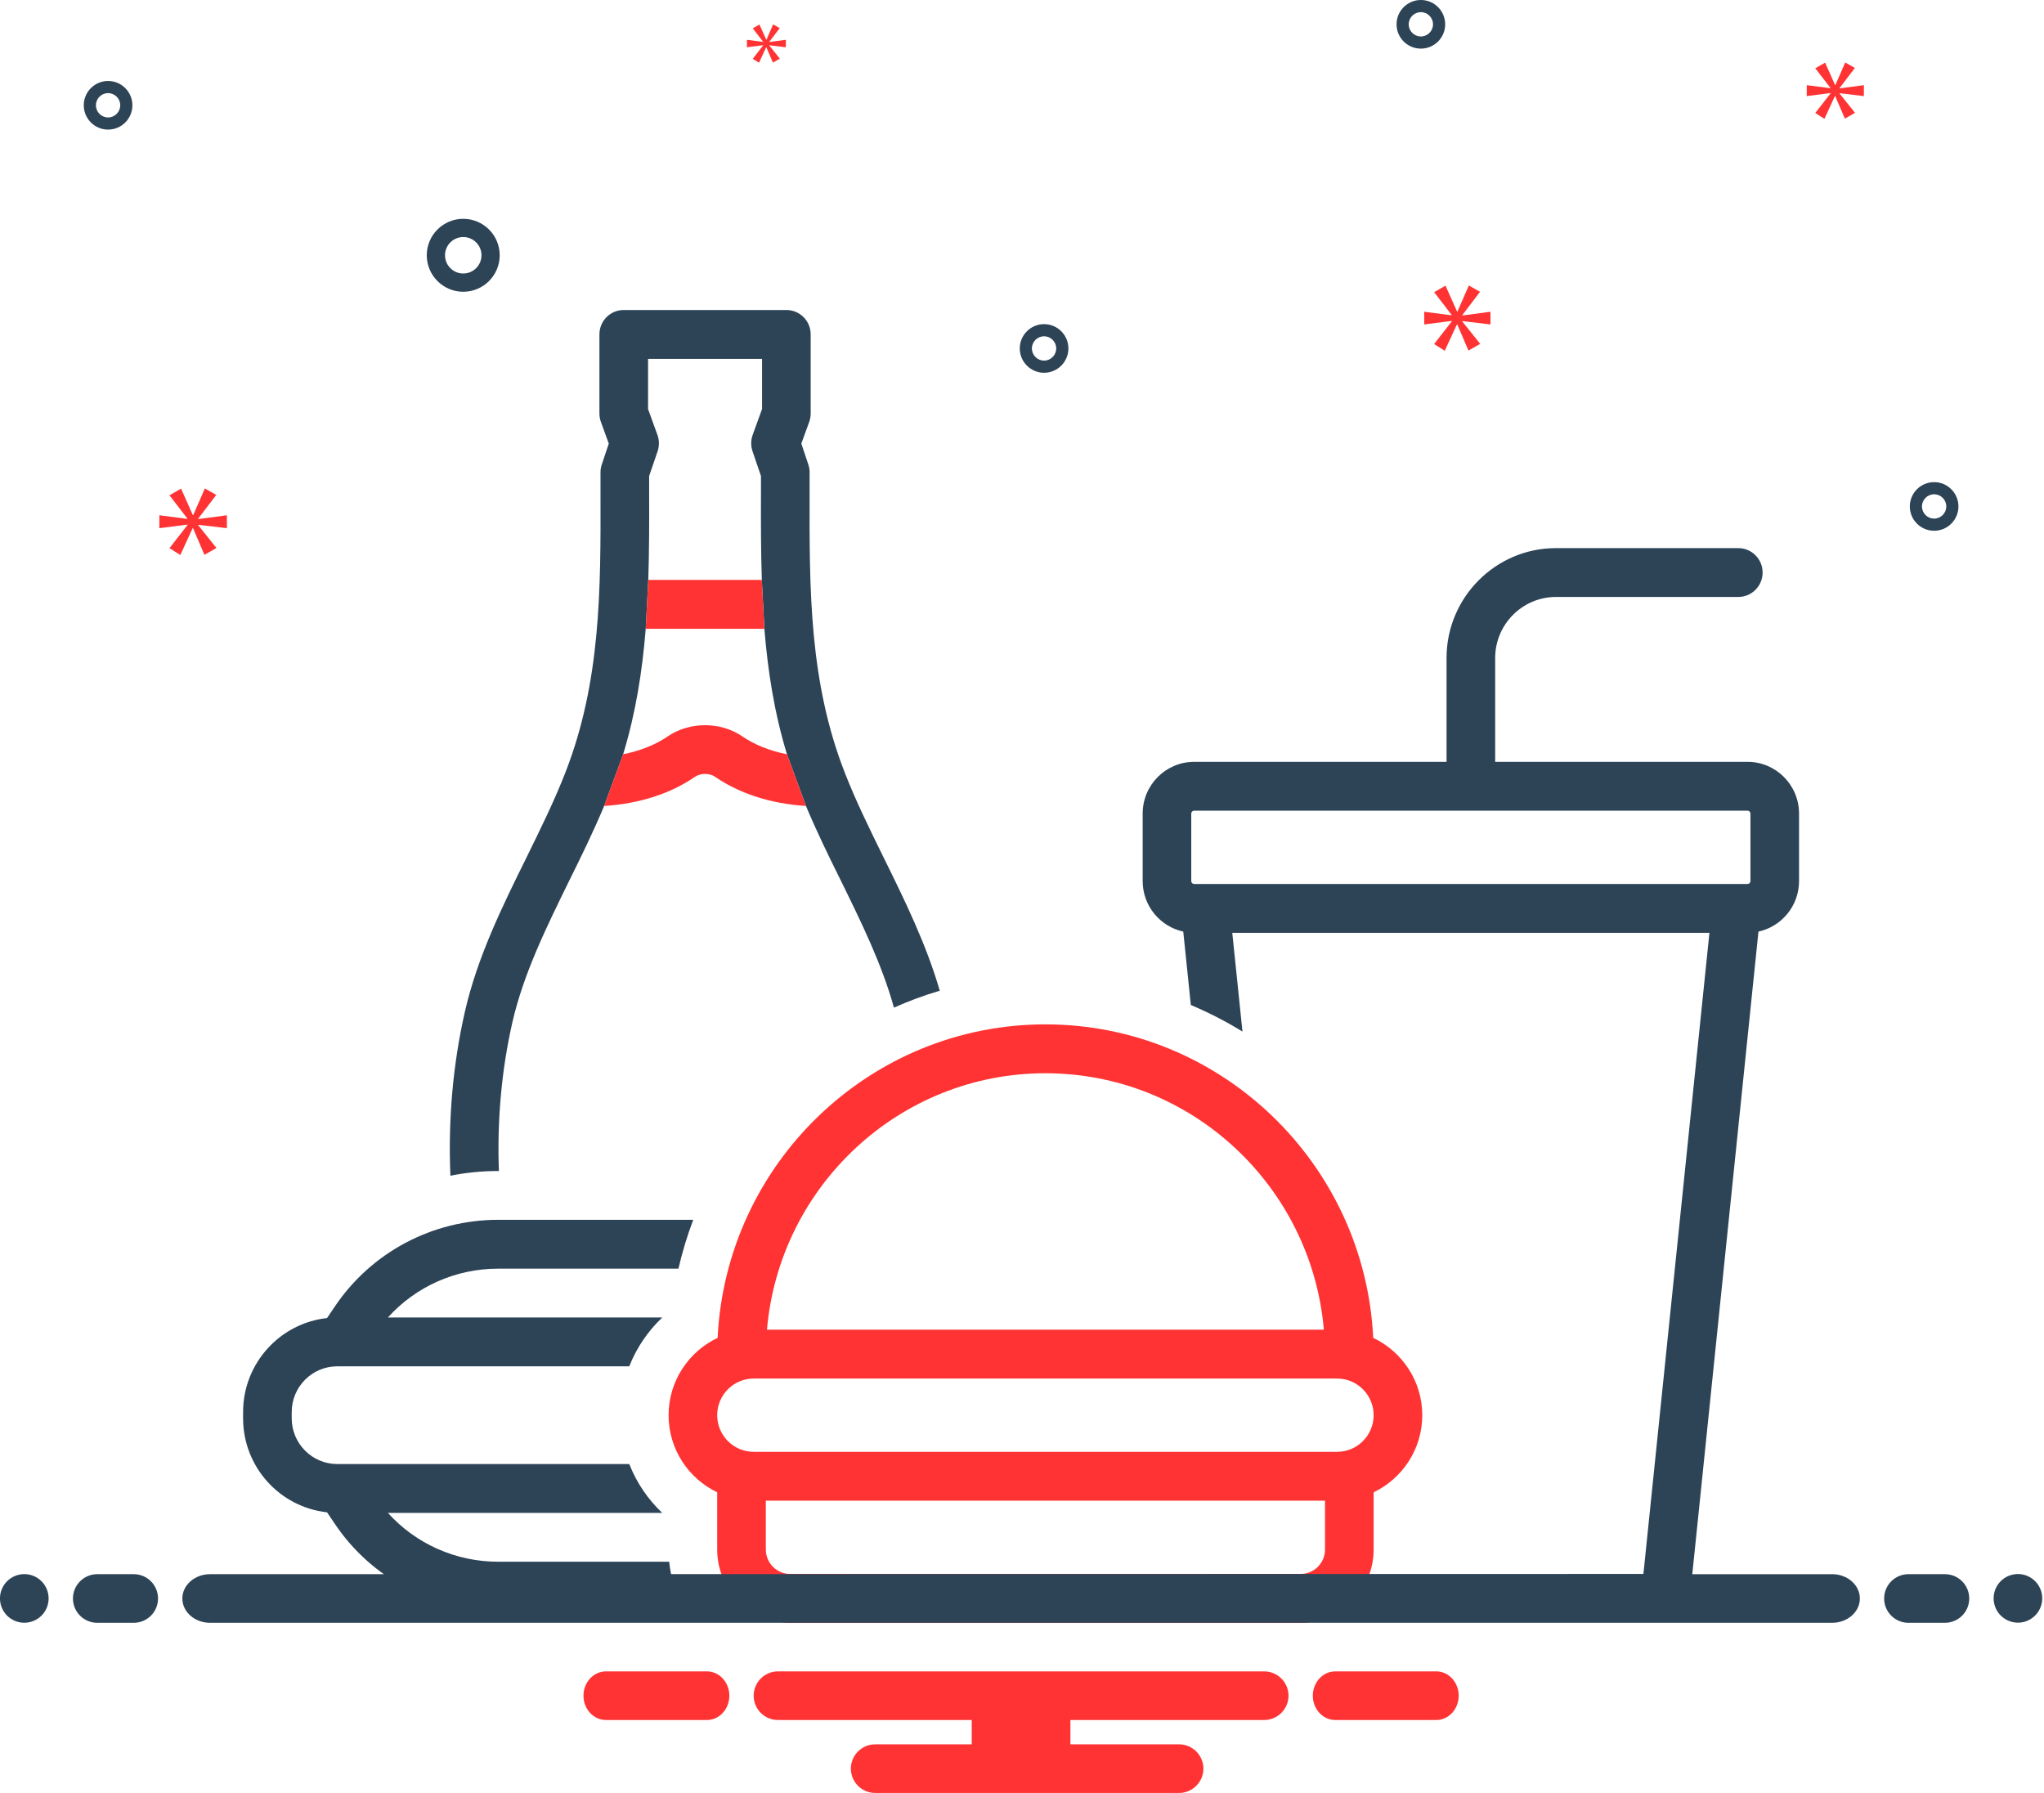 <svg width="57" height="50" viewBox="0 0 57 50" fill="none" xmlns="http://www.w3.org/2000/svg">
<g id="Layer_1" clip-path="url(#clip0_74_1538)">
<path id="Vector" d="M38.294 37.308C38.058 32.448 34.048 28.566 29.153 28.566C24.258 28.566 20.248 32.448 20.012 37.308C19.206 37.69 18.645 38.511 18.645 39.464C18.645 40.417 19.2 41.231 20 41.615V43.211C20 44.337 20.913 45.254 22.034 45.254H36.272C37.393 45.254 38.306 44.337 38.306 43.211V41.615C39.106 41.231 39.662 40.413 39.662 39.464C39.662 38.516 39.101 37.69 38.294 37.308H38.294ZM29.153 29.929C33.224 29.929 36.573 33.079 36.918 37.081H21.388C21.733 33.079 25.082 29.929 29.153 29.929ZM36.95 43.211C36.95 43.586 36.645 43.892 36.272 43.892H22.034C21.661 43.892 21.356 43.586 21.356 43.211V41.848H36.95V43.211ZM37.289 40.486H21.017C20.456 40.486 20 40.028 20 39.465C20 38.901 20.456 38.443 21.017 38.443H37.289C37.849 38.443 38.306 38.901 38.306 39.465C38.306 40.028 37.849 40.486 37.289 40.486Z" fill="#FF3333"/>
<path id="Vector_2" d="M24.651 23.933C24.251 23.119 23.872 22.35 23.563 21.56C22.567 19.018 22.57 16.455 22.577 13.74V13.163C22.577 13.089 22.563 13.018 22.539 12.946L22.346 12.37L22.567 11.763C22.594 11.689 22.607 11.607 22.607 11.529V9.326C22.607 8.95 22.305 8.645 21.929 8.645H17.394C17.017 8.645 16.716 8.95 16.716 9.326V11.529C16.716 11.607 16.729 11.689 16.756 11.763L16.977 12.37L16.784 12.946C16.76 13.018 16.746 13.089 16.746 13.163V13.74C16.753 16.455 16.756 19.017 15.76 21.56C15.451 22.35 15.072 23.119 14.672 23.933C14 25.292 13.309 26.699 12.963 28.218C12.627 29.696 12.495 31.241 12.56 32.787C12.994 32.699 13.441 32.655 13.895 32.655H13.912C13.861 31.255 13.983 29.858 14.285 28.523C14.597 27.157 15.224 25.885 15.885 24.536C16.217 23.868 16.553 23.177 16.848 22.475L17.377 21.035C17.733 19.865 17.912 18.706 18.007 17.536L18.078 16.174C18.105 15.37 18.105 14.56 18.102 13.736V13.275L18.34 12.58C18.387 12.431 18.387 12.272 18.333 12.126L18.072 11.407V10.008H21.251V11.407L20.99 12.126C20.936 12.272 20.936 12.431 20.984 12.58L21.221 13.275V13.736C21.218 14.56 21.218 15.37 21.245 16.174L21.316 17.536C21.411 18.706 21.59 19.865 21.946 21.035L22.475 22.475C22.77 23.177 23.106 23.869 23.438 24.536C24.031 25.743 24.594 26.892 24.929 28.099C25.34 27.916 25.767 27.756 26.207 27.628C25.831 26.333 25.235 25.116 24.651 23.933L24.651 23.933Z" fill="#2D4356"/>
<path id="Vector_3" d="M22.475 22.475C21.502 22.414 20.631 22.136 19.939 21.661C19.787 21.556 19.536 21.556 19.383 21.661C18.692 22.136 17.82 22.414 16.848 22.475L17.376 21.034C17.851 20.939 18.278 20.77 18.62 20.536C19.227 20.119 20.095 20.119 20.702 20.536C21.044 20.77 21.471 20.939 21.946 21.034L22.475 22.475Z" fill="#FF3333"/>
<path id="Vector_4" d="M13.893 43.551C12.707 43.551 11.594 43.051 10.817 42.189H18.467C18.068 41.811 17.752 41.348 17.548 40.827H9.404C8.704 40.827 8.135 40.255 8.135 39.552V39.377C8.135 38.674 8.704 38.102 9.404 38.102H17.548C17.753 37.581 18.069 37.117 18.47 36.74H10.817C11.594 35.878 12.707 35.378 13.893 35.378H18.919C19.027 34.911 19.165 34.456 19.332 34.016H13.893C12.058 34.016 10.353 34.922 9.334 36.439L9.12 36.756C7.806 36.899 6.779 38.02 6.779 39.377V39.552C6.779 40.91 7.806 42.03 9.12 42.173L9.334 42.49C10.353 44.008 12.058 44.914 13.893 44.914H19.102C18.866 44.505 18.71 44.044 18.661 43.551H13.893L13.893 43.551Z" fill="#2D4356"/>
<path id="Vector_5" d="M12.918 8.136C13.479 8.136 13.935 7.679 13.935 7.119C13.935 6.558 13.479 6.102 12.918 6.102C12.357 6.102 11.901 6.558 11.901 7.119C11.901 7.679 12.357 8.136 12.918 8.136ZM12.918 6.61C13.199 6.61 13.427 6.838 13.427 7.119C13.427 7.399 13.199 7.627 12.918 7.627C12.638 7.627 12.41 7.399 12.41 7.119C12.41 6.838 12.638 6.61 12.918 6.61Z" fill="#2D4356"/>
<path id="Vector_6" d="M53.936 13.445C53.562 13.445 53.258 13.749 53.258 14.123C53.258 14.497 53.562 14.801 53.936 14.801C54.31 14.801 54.614 14.497 54.614 14.123C54.614 13.749 54.31 13.445 53.936 13.445ZM53.936 14.462C53.749 14.462 53.597 14.31 53.597 14.123C53.597 13.936 53.749 13.784 53.936 13.784C54.123 13.784 54.275 13.936 54.275 14.123C54.275 14.31 54.123 14.462 53.936 14.462Z" fill="#2D4356"/>
<path id="Vector_7" d="M3.014 2.258C2.64 2.258 2.336 2.562 2.336 2.936C2.336 3.31 2.64 3.614 3.014 3.614C3.388 3.614 3.692 3.31 3.692 2.936C3.692 2.562 3.388 2.258 3.014 2.258ZM3.014 3.275C2.827 3.275 2.675 3.123 2.675 2.936C2.675 2.749 2.827 2.597 3.014 2.597C3.201 2.597 3.353 2.749 3.353 2.936C3.353 3.123 3.201 3.275 3.014 3.275Z" fill="#2D4356"/>
<path id="Vector_8" d="M39.623 0C39.249 0 38.945 0.304 38.945 0.678C38.945 1.052 39.249 1.356 39.623 1.356C39.997 1.356 40.301 1.052 40.301 0.678C40.301 0.304 39.997 0 39.623 0ZM39.623 1.017C39.436 1.017 39.284 0.865 39.284 0.678C39.284 0.491 39.436 0.339 39.623 0.339C39.81 0.339 39.962 0.491 39.962 0.678C39.962 0.865 39.81 1.017 39.623 1.017Z" fill="#2D4356"/>
<path id="Vector_9" d="M29.794 9.717C29.794 9.343 29.489 9.039 29.116 9.039C28.742 9.039 28.438 9.343 28.438 9.717C28.438 10.091 28.742 10.395 29.116 10.395C29.489 10.395 29.794 10.091 29.794 9.717ZM28.776 9.717C28.776 9.53 28.928 9.378 29.116 9.378C29.302 9.378 29.454 9.53 29.454 9.717C29.454 9.904 29.302 10.056 29.116 10.056C28.928 10.056 28.776 9.904 28.776 9.717Z" fill="#2D4356"/>
<path id="Vector_10" d="M5.527 14.464L6.031 13.801L5.712 13.621L5.389 14.363H5.378L5.049 13.626L4.726 13.812L5.224 14.459V14.47L4.444 14.369V14.729L5.23 14.629V14.639L4.726 15.286L5.028 15.477L5.373 14.729H5.383L5.701 15.472L6.036 15.281L5.527 14.645V14.634L6.327 14.729V14.369L5.527 14.475V14.464Z" fill="#FF3333"/>
<path id="Vector_11" d="M21.282 1.266L20.992 1.639L21.166 1.749L21.365 1.318H21.371L21.554 1.746L21.747 1.636L21.453 1.269V1.263L21.914 1.318V1.11L21.453 1.171V1.165L21.744 0.784L21.56 0.68L21.374 1.107H21.368L21.178 0.683L20.992 0.79L21.279 1.162V1.168L20.83 1.11V1.318L21.282 1.26V1.266Z" fill="#FF3333"/>
<path id="Vector_12" d="M41.564 9.048V8.694L40.778 8.798V8.788L41.273 8.138L40.961 7.961L40.643 8.689H40.633L40.31 7.966L39.993 8.148L40.482 8.783V8.793L39.717 8.694V9.048L40.487 8.949V8.96L39.993 9.594L40.289 9.782L40.628 9.048H40.638L40.95 9.776L41.278 9.589L40.778 8.965V8.954L41.564 9.048Z" fill="#FF3333"/>
<path id="Vector_13" d="M51.299 2.456L51.726 1.895L51.457 1.742L51.183 2.37H51.174L50.896 1.747L50.622 1.904L51.044 2.451V2.46L50.384 2.375V2.68L51.048 2.595V2.604L50.622 3.151L50.877 3.313L51.169 2.68H51.178L51.447 3.308L51.73 3.147L51.299 2.608V2.599L51.977 2.68V2.375L51.299 2.465V2.456Z" fill="#FF3333"/>
<path id="Vector_14" d="M1.304 44.834C1.447 44.488 1.283 44.091 0.937 43.948C0.591 43.805 0.195 43.969 0.051 44.315C-0.092 44.661 0.072 45.058 0.418 45.201C0.764 45.344 1.161 45.18 1.304 44.834Z" fill="#2D4356"/>
<path id="Vector_15" d="M3.729 43.898H2.712C2.338 43.898 2.034 44.202 2.034 44.576C2.034 44.951 2.338 45.254 2.712 45.254H3.729C4.104 45.254 4.407 44.951 4.407 44.576C4.407 44.202 4.104 43.898 3.729 43.898Z" fill="#2D4356"/>
<path id="Vector_16" d="M54.237 43.898H53.22C52.846 43.898 52.542 44.202 52.542 44.576C52.542 44.951 52.846 45.254 53.22 45.254H54.237C54.611 45.254 54.915 44.951 54.915 44.576C54.915 44.202 54.611 43.898 54.237 43.898Z" fill="#2D4356"/>
<path id="Vector_17" d="M56.382 45.242C56.751 45.181 57.002 44.833 56.942 44.464C56.882 44.094 56.534 43.843 56.164 43.903C55.795 43.963 55.544 44.311 55.604 44.681C55.664 45.05 56.012 45.301 56.382 45.242Z" fill="#2D4356"/>
<path id="Vector_18" d="M40.052 46.609H37.236C36.891 46.609 36.61 46.913 36.61 47.287C36.61 47.662 36.891 47.965 37.236 47.965H40.052C40.398 47.965 40.678 47.662 40.678 47.287C40.678 46.913 40.398 46.609 40.052 46.609Z" fill="#FF3333"/>
<path id="Vector_19" d="M19.713 46.609H16.897C16.552 46.609 16.271 46.913 16.271 47.287C16.271 47.662 16.552 47.965 16.897 47.965H19.713C20.059 47.965 20.339 47.662 20.339 47.287C20.339 46.913 20.059 46.609 19.713 46.609Z" fill="#FF3333"/>
<path id="Vector_20" d="M35.254 46.609H21.695C21.322 46.609 21.017 46.911 21.017 47.287C21.017 47.664 21.322 47.965 21.695 47.965H27.098V48.643H24.406C24.034 48.643 23.728 48.945 23.728 49.321C23.728 49.698 24.034 49.999 24.406 49.999H32.881C33.254 49.999 33.559 49.694 33.559 49.321C33.559 48.948 33.254 48.643 32.881 48.643H29.85V47.965H35.254C35.627 47.965 35.932 47.66 35.932 47.287C35.932 46.914 35.627 46.609 35.254 46.609H35.254Z" fill="#FF3333"/>
<path id="Vector_21" d="M51.092 43.899H47.192L49.037 25.979C49.683 25.838 50.169 25.261 50.169 24.57V22.688C50.169 21.892 49.525 21.245 48.734 21.245H41.695V18.35C41.695 17.411 42.456 16.647 43.39 16.647H48.475C48.849 16.647 49.153 16.342 49.153 15.966C49.153 15.59 48.849 15.285 48.475 15.285H43.39C41.708 15.285 40.339 16.66 40.339 18.35V21.245H33.301C32.509 21.245 31.865 21.892 31.865 22.688V24.57C31.865 25.261 32.351 25.838 32.997 25.979L33.208 28.026C33.708 28.237 34.19 28.484 34.648 28.767L34.364 26.013H47.67L45.829 43.892L5.857 43.898C5.431 43.898 5.085 44.202 5.085 44.576C5.085 44.951 5.431 45.254 5.857 45.254H51.092C51.519 45.254 51.865 44.951 51.865 44.576C51.865 44.202 51.519 43.898 51.092 43.898L51.092 43.899ZM33.301 24.651C33.257 24.651 33.22 24.614 33.22 24.57V22.688C33.22 22.643 33.257 22.607 33.301 22.607H48.734C48.778 22.607 48.814 22.644 48.814 22.688V24.57C48.814 24.614 48.778 24.651 48.734 24.651H33.301Z" fill="#2D4356"/>
<path id="Vector_22" d="M21.315 17.535H18.007L18.078 16.172H21.244L21.315 17.535Z" fill="#FF3333"/>
</g>
<defs>
<clipPath id="clip0_74_1538">
<rect width="56.949" height="50" fill="white"/>
</clipPath>
</defs>
</svg>
